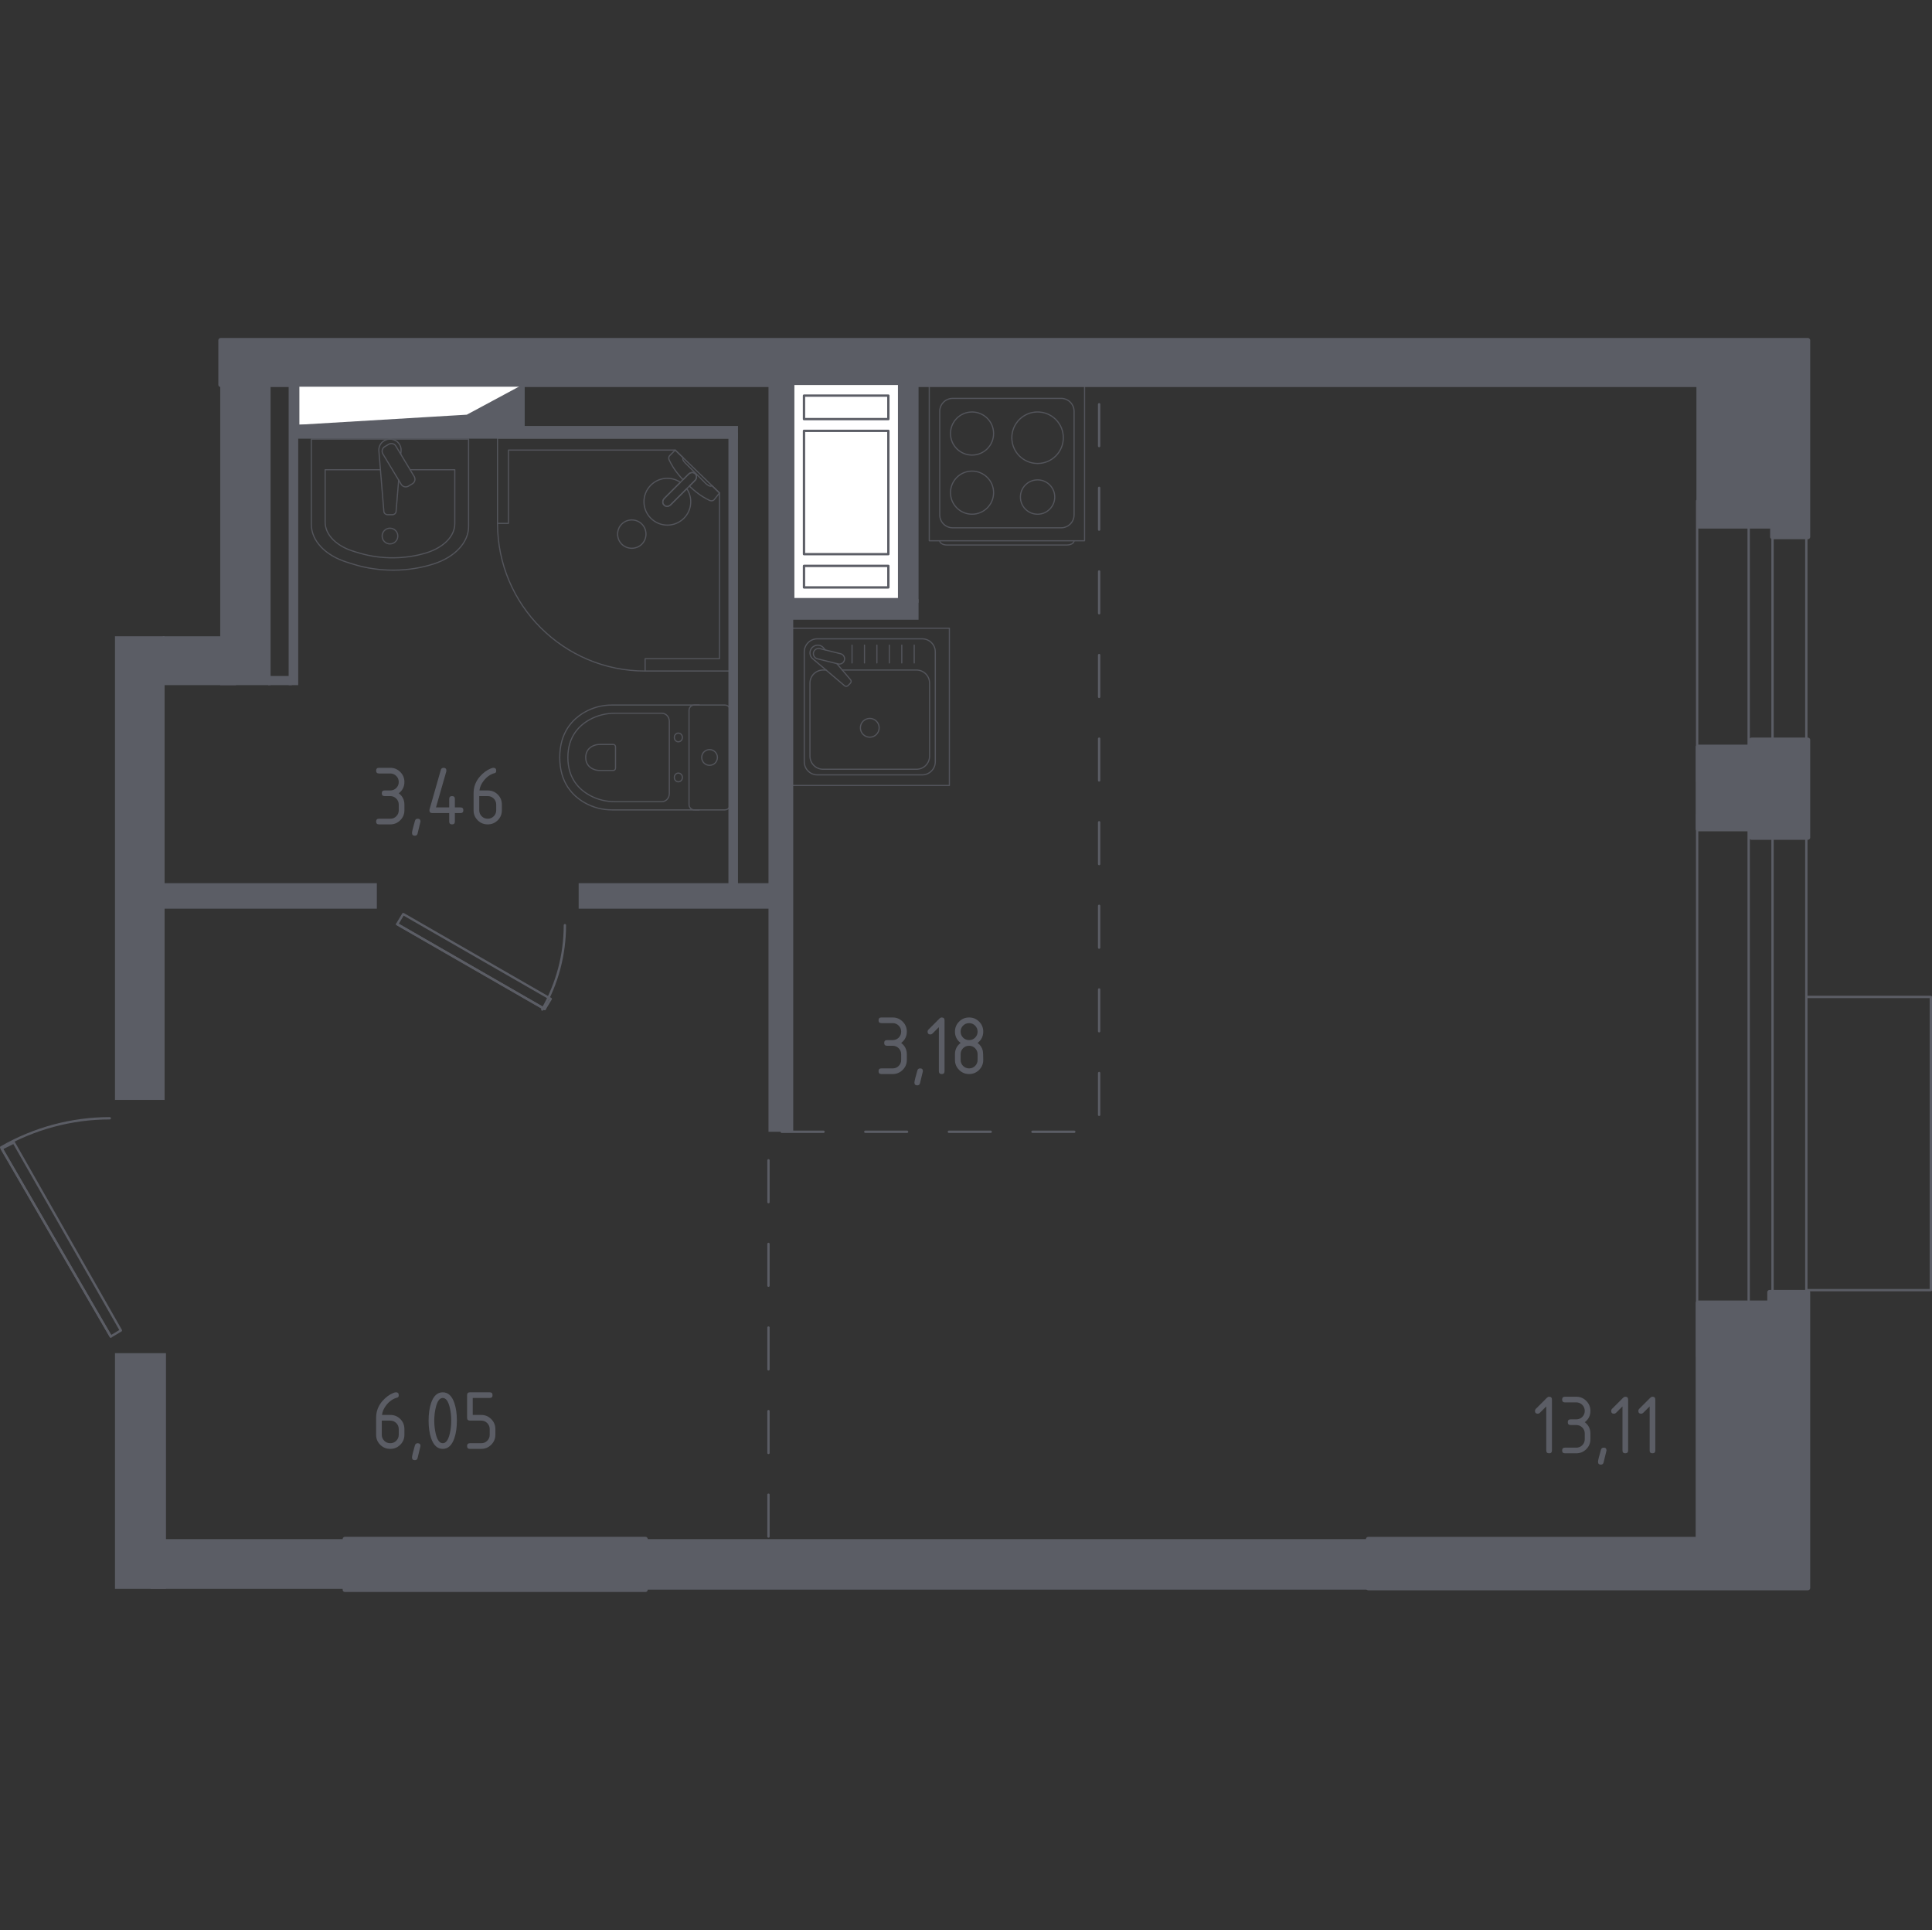 <?xml version="1.0" encoding="iso-8859-1"?>
<!-- Generator: Adobe Illustrator 26.0.1, SVG Export Plug-In . SVG Version: 6.00 Build 0)  -->
<svg version="1.1" xmlns="http://www.w3.org/2000/svg" xmlns:xlink="http://www.w3.org/1999/xlink" x="0px" y="0px"
	 viewBox="0 0 1001.213 1000" style="enable-background:new 0 0 1001.213 1000;" xml:space="preserve">
<rect x="0" y="0" width="1001.213" height="1000" fill="#333333" stroke="none"/>
<g id="&#x426;&#x432;&#x435;&#x442;_&#x43F;&#x43E;&#x43C;&#x435;&#x449;&#x435;&#x43D;&#x438;&#x439;">
</g>
<g id="_x21__x21__x21__&#x41E;&#x43A;&#x43D;&#x430;_x2C__&#x434;&#x432;&#x435;&#x440;&#x438;">
	
		<polyline style="fill:none;stroke:#5B5D65;stroke-width:1.213;stroke-linecap:round;stroke-linejoin:round;stroke-miterlimit:10;" points="
		282.265,522.822 285.406,517.587 208.972,473.611 205.831,478.847 282.265,522.822 	"/>
	
		<line style="fill:none;stroke:#5B5D65;stroke-width:1.213;stroke-linecap:round;stroke-linejoin:round;stroke-miterlimit:10;" x1="205.831" y1="478.847" x2="282.265" y2="522.822"/>
	<path style="fill:none;stroke:#5B5D65;stroke-width:1.213;stroke-linecap:round;stroke-linejoin:round;stroke-miterlimit:10;" d="
		M281.009,523.084c7.749-13.297,11.727-28.375,11.727-43.714"/>
	<g>
		
			<line style="fill:none;stroke:#5B5D65;stroke-width:1.213;stroke-linecap:round;stroke-linejoin:round;stroke-miterlimit:10;" x1="879.502" y1="422.202" x2="879.502" y2="702.814"/>
		
			<line style="fill:none;stroke:#5B5D65;stroke-width:1.213;stroke-linecap:round;stroke-linejoin:round;stroke-miterlimit:10;" x1="936.092" y1="422.442" x2="936.092" y2="702.575"/>
		
			<line style="fill:none;stroke:#5B5D65;stroke-width:1.213;stroke-linecap:round;stroke-linejoin:round;stroke-miterlimit:10;" x1="906.203" y1="422.442" x2="906.203" y2="702.575"/>
		
			<line style="fill:none;stroke:#5B5D65;stroke-width:1.213;stroke-linecap:round;stroke-linejoin:round;stroke-miterlimit:10;" x1="918.566" y1="422.442" x2="918.566" y2="702.575"/>
	</g>
	<g>
		
			<line style="fill:none;stroke:#5B5D65;stroke-width:1.213;stroke-linecap:round;stroke-linejoin:round;stroke-miterlimit:10;" x1="879.503" y1="259.503" x2="879.503" y2="404.916"/>
		
			<line style="fill:none;stroke:#5B5D65;stroke-width:1.213;stroke-linecap:round;stroke-linejoin:round;stroke-miterlimit:10;" x1="936.093" y1="259.628" x2="936.093" y2="404.792"/>
		
			<line style="fill:none;stroke:#5B5D65;stroke-width:1.213;stroke-linecap:round;stroke-linejoin:round;stroke-miterlimit:10;" x1="906.204" y1="259.628" x2="906.204" y2="404.792"/>
		
			<line style="fill:none;stroke:#5B5D65;stroke-width:1.213;stroke-linecap:round;stroke-linejoin:round;stroke-miterlimit:10;" x1="918.567" y1="259.628" x2="918.567" y2="404.792"/>
	</g>
	
		<polyline style="fill:none;stroke:#5B5D65;stroke-width:1.213;stroke-linecap:round;stroke-linejoin:round;stroke-miterlimit:10;" points="
		936.753,516.549 1000.606,516.549 1000.606,668.474 936.753,668.474 	"/>
	
		<polyline style="fill:none;stroke:#5B5D65;stroke-width:1.213;stroke-linecap:round;stroke-linejoin:round;stroke-miterlimit:10;" points="
		7.15,591.985 62.644,689.36 57.409,692.501 0.868,595.126 7.15,591.985 	"/>
	
		<line style="fill:none;stroke:#5B5D65;stroke-width:1.213;stroke-linecap:round;stroke-linejoin:round;stroke-miterlimit:10;" x1="57.409" y1="692.501" x2="0.868" y2="595.126"/>
	<path style="fill:none;stroke:#5B5D65;stroke-width:1.213;stroke-linecap:round;stroke-linejoin:round;stroke-miterlimit:10;" d="
		M56.885,579.421c-19.747,0-39.159,5.235-56.279,15.078"/>
</g>
<g id="&#x41F;&#x435;&#x440;&#x435;&#x433;&#x43E;&#x440;&#x43E;&#x434;&#x43A;&#x438;">
	
		<rect x="-47.669" y="436.942" transform="matrix(-2.798644e-11 -1 1 -2.798644e-11 -377.354 522.237)" style="fill:#5B5D65;" width="240.221" height="25.708"/>
	
		<rect x="114.126" y="194.824" transform="matrix(-1 4.592092e-11 -4.592092e-11 -1 254.355 549.83)" style="fill:#5B5D65;" width="26.104" height="160.182"/>
	
		<rect x="84.3" y="329.686" transform="matrix(-1 4.472899e-11 -4.472899e-11 -1 206.624 684.692)" style="fill:#5B5D65;" width="38.023" height="25.32"/>
	
		<rect x="152.339" y="220.695" transform="matrix(-1 5.679711e-11 -5.679711e-11 -1 534.785 447.996)" style="fill:#5B5D65;" width="230.107" height="6.605"/>
	
		<rect x="149.587" y="199.778" transform="matrix(-1 4.846689e-11 -4.846689e-11 -1 304.128 554.784)" style="fill:#5B5D65;" width="4.954" height="155.228"/>
	
		<rect x="138.962" y="350.253" transform="matrix(-1 4.548927e-11 -4.548927e-11 -1 290.2 705.259)" style="fill:#5B5D65;" width="12.276" height="4.753"/>
	
		<rect x="466.115" y="196.699" transform="matrix(-1 4.846689e-11 -4.846689e-11 -1 942.138 508.976)" style="fill:#5B5D65;" width="9.908" height="115.579"/>
	<g>
		
			<rect x="11.71" y="748.999" transform="matrix(-1.333949e-11 -1 1 -1.333949e-11 -689.411 835.009)" style="fill:#5B5D65;" width="122.178" height="26.422"/>
		<rect x="78.045" y="797.491" style="fill:#5B5D65;" width="100.733" height="25.808"/>
		<rect x="335.107" y="797.491" style="fill:#5B5D65;" width="373.963" height="26.175"/>
	</g>
	<rect x="83.224" y="457.614" style="fill:#5B5D65;" width="112.067" height="13.211"/>
	<rect x="299.878" y="457.614" style="fill:#5B5D65;" width="102.663" height="13.211"/>
	<rect x="398.25" y="195.598" style="fill:#5B5D65;" width="12.82" height="390.822"/>
	<rect x="377.492" y="224.221" style="fill:#5B5D65;" width="4.954" height="235.381"/>
	<rect x="407.767" y="310.452" style="fill:#5B5D65;" width="68.256" height="10.649"/>
</g>
<g id="_x21__x21__x21__&#x41F;&#x443;&#x43D;&#x43A;&#x442;&#x438;&#x440;">
	
		<polyline style="fill:none;stroke:#5B5D65;stroke-width:1.213;stroke-linecap:round;stroke-linejoin:round;stroke-miterlimit:10;stroke-dasharray:21.658,21.658;" points="
		398.25,796.143 398.25,586.42 569.6,586.42 569.6,201.102 	"/>
</g>
<g id="_x21__x21__x21__&#x41C;&#x435;&#x431;&#x435;&#x43B;&#x44C;">
	<g style="opacity:0.8;">
		
			<path style="fill:none;stroke:#5B5D65;stroke-width:0.606;stroke-linecap:round;stroke-linejoin:round;stroke-miterlimit:10;" d="
			M161.345,227.513l0,44.253c0,8.414,7.23,16.061,18.504,19.553l3.522,1.097c13.21,4.092,28.403,4.001,41.493-0.268
			c10.982-3.57,17.973-11.106,17.973-19.386l0-45.25L161.345,227.513z"/>
		
			<path style="fill:none;stroke:#5B5D65;stroke-width:0.606;stroke-linecap:round;stroke-linejoin:round;stroke-miterlimit:10;" d="
			M197.143,243.386l-28.639,0l0,27.225c0,6.55,5.96,12.501,15.256,15.222l2.899,0.848c10.886,3.191,23.416,3.114,34.206-0.201
			c9.051-2.784,14.815-8.653,14.815-15.088l0-28.006l-23.147,0"/>
		
			<path style="fill:none;stroke:#5B5D65;stroke-width:0.606;stroke-linecap:round;stroke-linejoin:round;stroke-miterlimit:10;" d="
			M207.701,235.36l0.15-1.815c0.24-2.889-1.941-5.625-5.117-5.994c-0.211-0.024-0.426-0.038-0.642-0.038s-0.426,0.014-0.642,0.038
			c-3.177,0.369-5.357,3.105-5.117,5.994l2.583,31.336c0,1.001,0.896,1.806,2.003,1.806l2.352,0c1.102,0,1.998-0.805,1.998-1.806
			l1.329-16.121"/>
		
			<path style="fill:none;stroke:#5B5D65;stroke-width:0.606;stroke-linecap:round;stroke-linejoin:round;stroke-miterlimit:10;" d="
			M213.739,250.65l-2.085,1.251c-1.274,0.771-2.956,0.355-3.723-0.925l-9.511-15.788c-0.776-1.289-0.359-2.966,0.925-3.732
			l2.08-1.255c1.274-0.771,2.956-0.355,3.727,0.925l9.506,15.797C215.43,248.201,215.013,249.878,213.739,250.65z"/>
		
			<path style="fill:none;stroke:#5B5D65;stroke-width:0.606;stroke-linecap:round;stroke-linejoin:round;stroke-miterlimit:10;" d="
			M206.164,277.755c0,2.247-1.826,4.068-4.073,4.068c-2.242,0-4.063-1.821-4.063-4.068c0-2.252,1.821-4.073,4.063-4.073
			C204.338,273.682,206.164,275.503,206.164,277.755z"/>
	</g>
	<g style="opacity:0.8;">
		
			<path style="fill:none;stroke:#5B5D65;stroke-width:0.606;stroke-linecap:round;stroke-linejoin:round;stroke-miterlimit:10;" d="
			M362.366,419.634l-45.242,0c-4.931,0-9.809-1.237-14.178-3.735c-6.229-3.567-12.875-10.419-12.875-23.428
			c0-13.019,6.646-19.871,12.875-23.438c4.37-2.499,9.248-3.726,14.178-3.726l45.242,0"/>
		
			<path style="fill:none;stroke:#5B5D65;stroke-width:0.606;stroke-linecap:round;stroke-linejoin:round;stroke-miterlimit:10;" d="
			M346.855,411.215c0,2.305-1.73,4.164-3.872,4.164l-24.375,0c-4.427,0-8.817-1.04-12.75-3.148
			c-5.601-3.009-11.572-8.788-11.572-19.761c0-10.968,5.97-16.747,11.572-19.756c3.934-2.113,8.323-3.148,12.75-3.148l24.375,0
			c2.142,0,3.872,1.859,3.872,4.164L346.855,411.215z"/>
		
			<path style="fill:none;stroke:#5B5D65;stroke-width:0.606;stroke-linecap:round;stroke-linejoin:round;stroke-miterlimit:10;" d="
			M318.978,397.975c0,0.681-0.508,1.227-1.136,1.227l-7.163,0c-1.303,0-2.592-0.307-3.752-0.93
			c-1.639-0.877-3.397-2.583-3.397-5.798c0-3.225,1.759-4.931,3.397-5.808c1.16-0.623,2.449-0.929,3.752-0.929l7.163,0
			c0.628,0,1.136,0.546,1.136,1.222L318.978,397.975z"/>
		
			<path style="fill:none;stroke:#5B5D65;stroke-width:0.606;stroke-linecap:round;stroke-linejoin:round;stroke-miterlimit:10;" d="
			M351.541,400.568c-1.16,0-2.094,1.011-2.094,2.267c0,1.241,0.934,2.252,2.094,2.252c1.16,0,2.104-1.011,2.104-2.252
			C353.645,401.579,352.701,400.568,351.541,400.568z"/>
		
			<path style="fill:none;stroke:#5B5D65;stroke-width:0.606;stroke-linecap:round;stroke-linejoin:round;stroke-miterlimit:10;" d="
			M351.542,379.853c-1.16,0-2.094,1.011-2.094,2.262c0,1.241,0.934,2.252,2.094,2.252c1.16,0,2.103-1.011,2.104-2.252
			C353.645,380.865,352.701,379.853,351.542,379.853z"/>
		
			<path style="fill:none;stroke:#5B5D65;stroke-width:0.606;stroke-linecap:round;stroke-linejoin:round;stroke-miterlimit:10;" d="
			M357.076,368.023l0,48.899c0,1.5,1.217,2.712,2.712,2.712l15.851,0c1.495,0,2.712-1.213,2.712-2.712l0-48.899
			c0-1.504-1.217-2.717-2.712-2.717l-15.851,0C358.293,365.306,357.076,366.519,357.076,368.023z"/>
		
			<path style="fill:none;stroke:#5B5D65;stroke-width:0.606;stroke-linecap:round;stroke-linejoin:round;stroke-miterlimit:10;" d="
			M367.718,388.396c-2.257,0-4.078,1.826-4.078,4.073c0,2.247,1.821,4.073,4.078,4.073c2.252,0,4.073-1.826,4.073-4.073
			C371.791,390.222,369.97,388.396,367.718,388.396z"/>
	</g>
	<g style="opacity:0.8;">
		
			<polygon style="fill:none;stroke:#5B5D65;stroke-width:0.606;stroke-linecap:round;stroke-linejoin:round;stroke-miterlimit:10;" points="
			334.324,347.695 378.538,347.695 378.538,226.972 257.82,226.973 257.82,271.191 263.489,271.191 263.489,233.204 349.92,233.204 
			372.869,255.425 372.869,341.297 334.324,341.297 		"/>
		
			<path style="fill:none;stroke:#5B5D65;stroke-width:0.606;stroke-linecap:round;stroke-linejoin:round;stroke-miterlimit:10;" d="
			M257.821,271.191c0,42.25,34.254,76.504,76.504,76.504"/>
		<g>
			
				<path style="fill:none;stroke:#5B5D65;stroke-width:0.606;stroke-linecap:round;stroke-linejoin:round;stroke-miterlimit:10;" d="
				M347.531,261.581l8.522-8.522l0.369-0.364l3.781-3.785c0,0,1.689-1.812,0.095-3.407c-1.595-1.59-3.402,0.104-3.402,0.104
				l-3.78,3.776l-0.369,0.369l-8.517,8.522c0,0-1.698,1.812-0.104,3.407C345.719,263.27,347.531,261.581,347.531,261.581z"/>
			
				<path style="fill:none;stroke:#5B5D65;stroke-width:0.606;stroke-linecap:round;stroke-linejoin:round;stroke-miterlimit:10;" d="
				M332.621,281.952c-2.844,2.839-7.58,2.839-10.424,0c-2.849-2.849-2.849-7.585,0.005-10.415c2.839-2.844,7.576-2.844,10.419,0
				C335.474,274.366,335.474,279.103,332.621,281.952z"/>
			
				<path style="fill:none;stroke:#5B5D65;stroke-width:0.606;stroke-linecap:round;stroke-linejoin:round;stroke-miterlimit:10;" d="
				M360.298,245.503c1.594,1.594-0.095,3.407-0.095,3.407l-2.957,2.961c2.409,2.251,4.908,4.256,7.111,5.59
				c1.093,0.662,2.22,1.272,3.37,1.821h0.005c0.823,0.388,1.741,0.256,2.323-0.321c0.938-1.178,1.877-2.357,2.815-3.535
				c-1.315-1.273-2.63-2.546-3.944-3.819c-0.043,0.056-0.119,0.14-0.233,0.204c-0.802,0.451-2.332-0.691-2.986-1.344
				c-5.266-5.259-7.031-7.128-10.103-10.098c-0.537-0.519-2.063-1.961-1.682-2.817c0.058-0.132,0.149-0.219,0.21-0.27
				c-1.404-1.359-2.807-2.718-4.211-4.077c-1.008,0.944-1.807,1.871-2.815,2.816c-0.563,0.568-0.715,1.463-0.341,2.262
				c0.572,1.235,1.235,2.427,1.94,3.591c1.268,2.074,3.13,4.412,5.235,6.686l2.956-2.953
				C356.895,245.606,358.703,243.912,360.298,245.503z"/>
			
				<path style="fill:none;stroke:#5B5D65;stroke-width:0.606;stroke-linecap:round;stroke-linejoin:round;stroke-miterlimit:10;" d="
				M337.272,268.532c4.736,4.737,12.411,4.737,17.148,0c4.17-4.17,4.66-10.612,1.488-15.327l-8.377,8.376
				c0,0-1.812,1.689-3.407,0.099c-1.594-1.595,0.104-3.408,0.104-3.408l8.372-8.376c-4.715-3.172-11.158-2.683-15.328,1.487
				C332.536,256.121,332.536,263.795,337.272,268.532z"/>
		</g>
	</g>
	<g style="opacity:0.8;">
		
			<path style="fill:none;stroke:#5B5D65;stroke-width:0.606;stroke-linecap:round;stroke-linejoin:round;stroke-miterlimit:10;" d="
			M486.998,280.223L486.998,280.223c0,1.197,1.684,2.172,3.738,2.172l62.138,0c2.058,0,3.738-0.975,3.738-2.172"/>
		
			<rect x="481.573" y="199.706" style="fill:none;stroke:#5B5D65;stroke-width:0.606;stroke-linecap:round;stroke-linejoin:round;stroke-miterlimit:10;" width="80.478" height="80.478"/>
		
			<path style="fill:none;stroke:#5B5D65;stroke-width:0.606;stroke-linecap:round;stroke-linejoin:round;stroke-miterlimit:10;" d="
			M549.907,206.414l-56.2,0c-3.705,0-6.71,3.005-6.71,6.705l0,53.654c0,3.705,3.005,6.705,6.71,6.705l56.2,0
			c3.705,0,6.705-3,6.705-6.705v-53.654C556.612,209.418,553.611,206.414,549.907,206.414z"/>
		
			<path style="fill:none;stroke:#5B5D65;stroke-width:0.606;stroke-linecap:round;stroke-linejoin:round;stroke-miterlimit:10;" d="
			M514.906,224.625c0-6.17-5.002-11.162-11.167-11.162c-6.17,0-11.172,4.992-11.172,11.162c0,6.175,5.002,11.167,11.172,11.167
			C509.904,235.792,514.906,230.8,514.906,224.625z"/>
		
			<path style="fill:none;stroke:#5B5D65;stroke-width:0.606;stroke-linecap:round;stroke-linejoin:round;stroke-miterlimit:10;" d="
			M551.047,226.801c0-7.372-5.976-13.344-13.344-13.344c-7.372,0-13.349,5.971-13.349,13.344c0,7.377,5.976,13.348,13.349,13.348
			C545.071,240.15,551.047,234.178,551.047,226.801z"/>
		
			<path style="fill:none;stroke:#5B5D65;stroke-width:0.606;stroke-linecap:round;stroke-linejoin:round;stroke-miterlimit:10;" d="
			M514.906,255.266c0-6.17-5.002-11.167-11.167-11.167c-6.17,0-11.172,4.997-11.172,11.167c0,6.17,5.002,11.167,11.172,11.167
			C509.904,266.433,514.906,261.437,514.906,255.266z"/>
		
			<path style="fill:none;stroke:#5B5D65;stroke-width:0.606;stroke-linecap:round;stroke-linejoin:round;stroke-miterlimit:10;" d="
			M546.595,257.539c0-4.912-3.984-8.896-8.896-8.896c-4.912,0-8.896,3.984-8.896,8.896c0,4.912,3.984,8.896,8.896,8.896
			C542.61,266.435,546.595,262.451,546.595,257.539z"/>
	</g>
	<g style="opacity:0.8;">
		
			<rect x="410.507" y="325.493" style="fill:none;stroke:#5B5D65;stroke-width:0.606;stroke-linecap:round;stroke-linejoin:round;stroke-miterlimit:10;" width="81.492" height="81.492"/>
		
			<path style="fill:none;stroke:#5B5D65;stroke-width:0.606;stroke-linecap:round;stroke-linejoin:round;stroke-miterlimit:10;" d="
			M484.695,337.79l0,56.907c0,3.747-3.042,6.794-6.789,6.794l-54.329,0c-3.752,0-6.789-3.047-6.789-6.794l0-56.907
			c0-3.751,3.038-6.794,6.789-6.794l54.329,0C481.653,330.996,484.695,334.039,484.695,337.79z"/>
		
			<path style="fill:none;stroke:#5B5D65;stroke-width:0.606;stroke-linecap:round;stroke-linejoin:round;stroke-miterlimit:10;" d="
			M436.497,347.167l38.447,0c3.747,0,6.789,3.043,6.789,6.794l0,37.828c0,3.752-3.042,6.794-6.789,6.794l-48.407,0
			c-3.752,0-6.794-3.043-6.794-6.794l0-37.828c0-3.751,3.043-6.794,6.794-6.794h1.528"/>
		
			<path style="fill:none;stroke:#5B5D65;stroke-width:0.606;stroke-linecap:round;stroke-linejoin:round;stroke-miterlimit:10;" d="
			M450.74,372.24c2.693,0,4.868,2.175,4.868,4.863c0,2.683-2.175,4.863-4.868,4.863c-2.683,0-4.863-2.18-4.863-4.863
			C445.876,374.415,448.056,372.24,450.74,372.24z"/>
		
			<path style="fill:none;stroke:#5B5D65;stroke-width:0.606;stroke-linecap:round;stroke-linejoin:round;stroke-miterlimit:10;" d="
			M427.678,336.76l-0.982-1.159c-1.294-1.524-3.699-1.801-5.429-0.426c-0.12,0.091-0.23,0.192-0.331,0.297
			c-0.11,0.101-0.206,0.216-0.302,0.335c-1.375,1.73-1.092,4.135,0.431,5.429l16.583,14.053c0.479,0.489,1.313,0.446,1.859-0.091
			l1.15-1.15c0.537-0.546,0.585-1.375,0.091-1.864l-7.065-8.337"/>
		
			<path style="fill:none;stroke:#5B5D65;stroke-width:0.606;stroke-linecap:round;stroke-linejoin:round;stroke-miterlimit:10;" d="
			M437.61,342.02L437.61,342.02c-0.354,1.457-1.84,2.348-3.292,1.984l-10.742-2.669c-1.447-0.355-2.338-1.835-1.979-3.292
			c0.359-1.442,1.84-2.333,3.296-1.974l10.733,2.659C437.083,339.093,437.97,340.569,437.61,342.02z"/>
		
			<line style="fill:none;stroke:#5B5D65;stroke-width:0.606;stroke-linecap:round;stroke-linejoin:round;stroke-miterlimit:10;" x1="473.772" y1="343.491" x2="473.772" y2="334.282"/>
		
			<line style="fill:none;stroke:#5B5D65;stroke-width:0.606;stroke-linecap:round;stroke-linejoin:round;stroke-miterlimit:10;" x1="467.328" y1="343.491" x2="467.328" y2="334.282"/>
		
			<line style="fill:none;stroke:#5B5D65;stroke-width:0.606;stroke-linecap:round;stroke-linejoin:round;stroke-miterlimit:10;" x1="460.878" y1="343.491" x2="460.878" y2="334.282"/>
		
			<line style="fill:none;stroke:#5B5D65;stroke-width:0.606;stroke-linecap:round;stroke-linejoin:round;stroke-miterlimit:10;" x1="454.434" y1="343.491" x2="454.434" y2="334.282"/>
		
			<line style="fill:none;stroke:#5B5D65;stroke-width:0.606;stroke-linecap:round;stroke-linejoin:round;stroke-miterlimit:10;" x1="447.99" y1="343.491" x2="447.99" y2="334.282"/>
		
			<line style="fill:none;stroke:#5B5D65;stroke-width:0.606;stroke-linecap:round;stroke-linejoin:round;stroke-miterlimit:10;" x1="441.545" y1="343.491" x2="441.545" y2="334.282"/>
	</g>
</g>
<g id="&#x41D;&#x435;&#x441;&#x443;&#x449;&#x438;&#x435;">
	
		<polygon style="fill:#5B5D65;stroke:#5B5D65;stroke-width:2.426;stroke-linecap:round;stroke-linejoin:round;stroke-miterlimit:10;" points="
		936.879,181.15 936.879,199.315 936.879,278.166 918.55,278.166 918.55,272.661 880.347,272.661 880.347,199.315 114.358,199.315 
		114.358,176.334 936.879,176.334 	"/>
	
		<polygon style="fill:#5B5D65;stroke:#5B5D65;stroke-width:2.426;stroke-linecap:round;stroke-linejoin:round;stroke-miterlimit:10;" points="
		907.705,387.033 879.96,387.033 879.96,429.52 907.705,429.52 907.705,433.924 936.879,433.924 936.879,383.394 907.705,383.394 	
		"/>
	<g>
		
			<polygon style="fill:#5B5D65;stroke:#5B5D65;stroke-width:2.426;stroke-linecap:round;stroke-linejoin:round;stroke-miterlimit:10;" points="
			879.96,797.522 709.07,797.522 709.07,822.789 936.879,822.789 936.879,806.276 936.879,792.571 936.879,669.575 917.063,669.575 
			917.063,675.079 879.96,675.079 		"/>
		
			<rect x="178.778" y="797.491" style="fill:#5B5D65;stroke:#5B5D65;stroke-width:2.426;stroke-linecap:round;stroke-linejoin:round;stroke-miterlimit:10;" width="155.679" height="26.175"/>
	</g>
</g>
<g id="_x21__x21__x21__&#x41B;&#x435;&#x441;&#x442;&#x43D;&#x438;&#x446;&#x44B;_x2C__&#x43B;&#x438;&#x444;&#x442;&#x44B;">
</g>
<g id="_x21__x21__x21__&#x41F;&#x43B;&#x43E;&#x449;&#x430;&#x434;&#x438;">
	<g>
		<path style="fill:#5B5D65;" d="M462.614,541.851h-2.932c-0.977,0-1.466-0.489-1.466-1.466c0-0.978,0.489-1.466,1.466-1.466h2.932
			c1.229,0,2.269-0.426,3.12-1.277c0.852-0.851,1.277-1.891,1.277-3.12c0-1.214-0.43-2.25-1.288-3.109
			c-0.859-0.858-1.896-1.288-3.109-1.288h-5.863c-0.978,0-1.466-0.488-1.466-1.466c0-0.977,0.488-1.466,1.466-1.466h5.863
			c2.028,0,3.757,0.719,5.186,2.154c1.429,1.437,2.143,3.161,2.143,5.175c0,2.429-0.977,4.383-2.931,5.863
			c1.954,1.48,2.931,3.435,2.931,5.862v2.932c0,2.029-0.718,3.758-2.154,5.186c-1.436,1.43-3.161,2.144-5.174,2.144h-5.863
			c-0.978,0-1.466-0.488-1.466-1.466s0.488-1.466,1.466-1.466h5.863c1.229,0,2.269-0.425,3.12-1.276s1.277-1.892,1.277-3.121v-2.932
			c0-1.213-0.43-2.25-1.288-3.108C464.865,542.281,463.828,541.851,462.614,541.851z"/>
		<path style="fill:#5B5D65;" d="M476.813,553.577c0.978,0,1.466,0.481,1.466,1.443c0,0.134-0.503,2.214-1.51,6.241
			c-0.177,0.74-0.651,1.11-1.421,1.11c-0.978,0-1.466-0.489-1.466-1.466c0-0.666,0.503-2.739,1.51-6.219
			C475.599,553.947,476.073,553.577,476.813,553.577z"/>
		<path style="fill:#5B5D65;" d="M486.557,532.205l-3.368,3.368c-0.283,0.277-0.624,0.415-1.025,0.415
			c-0.98,0-1.47-0.488-1.47-1.466c0-0.399,0.141-0.74,0.422-1.021l5.729-5.729c0.385-0.385,0.777-0.578,1.177-0.578
			c0.977,0,1.466,0.489,1.466,1.466v26.384c0,0.978-0.489,1.466-1.466,1.466s-1.466-0.488-1.466-1.465V532.205z"/>
		<path style="fill:#5B5D65;" d="M502.217,556.508c-2.029,0-3.757-0.714-5.186-2.144c-1.429-1.428-2.143-3.156-2.143-5.186v-2.932
			c0-2.428,0.977-4.382,2.931-5.862c-1.954-1.48-2.931-3.435-2.931-5.863c0-2.028,0.714-3.757,2.143-5.186
			c1.429-1.429,3.157-2.144,5.186-2.144c2.028,0,3.757,0.715,5.186,2.144s2.143,3.157,2.143,5.186c0,2.429-0.977,4.383-2.931,5.863
			c1.406,1.065,2.294,2.376,2.665,3.931c0.177,0.785,0.266,2.406,0.266,4.863c0,2.029-0.714,3.758-2.143,5.186
			C505.974,555.795,504.245,556.508,502.217,556.508z M502.217,538.92c1.229,0,2.269-0.426,3.12-1.277
			c0.852-0.851,1.277-1.891,1.277-3.12c0-1.214-0.43-2.25-1.288-3.109c-0.859-0.858-1.896-1.288-3.109-1.288
			c-1.229,0-2.269,0.426-3.12,1.277c-0.852,0.852-1.277,1.892-1.277,3.12c0,1.229,0.426,2.27,1.277,3.12
			C499.948,538.494,500.988,538.92,502.217,538.92z M502.217,553.577c1.229,0,2.269-0.425,3.12-1.276s1.277-1.892,1.277-3.121
			v-2.932c0-1.213-0.43-2.25-1.288-3.108c-0.859-0.858-1.896-1.288-3.109-1.288c-1.229,0-2.269,0.426-3.12,1.276
			c-0.852,0.852-1.277,1.892-1.277,3.12v2.932c0,1.229,0.426,2.27,1.277,3.121C499.948,553.152,500.988,553.577,502.217,553.577z"/>
	</g>
	<g>
		<path style="fill:#5B5D65;" d="M801.322,728.714l-3.368,3.368c-0.283,0.277-0.624,0.415-1.025,0.415
			c-0.98,0-1.47-0.488-1.47-1.466c0-0.399,0.141-0.74,0.422-1.021l5.729-5.729c0.385-0.385,0.777-0.578,1.177-0.578
			c0.977,0,1.466,0.489,1.466,1.466v26.384c0,0.978-0.489,1.466-1.466,1.466s-1.466-0.488-1.466-1.465V728.714z"/>
		<path style="fill:#5B5D65;" d="M816.868,738.361h-2.932c-0.977,0-1.466-0.489-1.466-1.466c0-0.978,0.489-1.466,1.466-1.466h2.932
			c1.229,0,2.269-0.426,3.121-1.277c0.851-0.851,1.276-1.891,1.276-3.12c0-1.214-0.43-2.25-1.288-3.109
			c-0.858-0.858-1.896-1.288-3.109-1.288h-5.863c-0.978,0-1.466-0.488-1.466-1.466c0-0.977,0.488-1.466,1.466-1.466h5.863
			c2.028,0,3.756,0.719,5.186,2.154c1.429,1.437,2.143,3.161,2.143,5.175c0,2.429-0.977,4.383-2.932,5.863
			c1.955,1.48,2.932,3.435,2.932,5.862v2.932c0,2.029-0.718,3.758-2.154,5.186c-1.436,1.43-3.161,2.144-5.174,2.144h-5.863
			c-0.978,0-1.466-0.488-1.466-1.466s0.488-1.466,1.466-1.466h5.863c1.229,0,2.269-0.425,3.121-1.276
			c0.851-0.852,1.276-1.892,1.276-3.121v-2.932c0-1.213-0.43-2.25-1.288-3.108S818.081,738.361,816.868,738.361z"/>
		<path style="fill:#5B5D65;" d="M831.068,750.087c0.977,0,1.466,0.481,1.466,1.443c0,0.134-0.504,2.214-1.511,6.241
			c-0.178,0.74-0.651,1.11-1.421,1.11c-0.978,0-1.466-0.489-1.466-1.466c0-0.666,0.503-2.739,1.51-6.219
			C829.853,750.457,830.326,750.087,831.068,750.087z"/>
		<path style="fill:#5B5D65;" d="M840.812,728.714l-3.369,3.368c-0.282,0.277-0.624,0.415-1.024,0.415
			c-0.979,0-1.47-0.488-1.47-1.466c0-0.399,0.141-0.74,0.422-1.021l5.729-5.729c0.385-0.385,0.777-0.578,1.178-0.578
			c0.977,0,1.465,0.489,1.465,1.466v26.384c0,0.978-0.488,1.466-1.465,1.466c-0.978,0-1.466-0.488-1.466-1.465V728.714z"/>
		<path style="fill:#5B5D65;" d="M854.892,728.714l-3.369,3.368c-0.282,0.277-0.624,0.415-1.024,0.415
			c-0.979,0-1.47-0.488-1.47-1.466c0-0.399,0.141-0.74,0.422-1.021l5.729-5.729c0.385-0.385,0.777-0.578,1.178-0.578
			c0.977,0,1.465,0.489,1.465,1.466v26.384c0,0.978-0.488,1.466-1.465,1.466c-0.978,0-1.466-0.488-1.466-1.465V728.714z"/>
	</g>
	<g>
		<path style="fill:#5B5D65;" d="M205.179,721.41c0.977,0,1.466,0.489,1.466,1.466c0,0.726-0.245,1.147-0.733,1.267
			c-2.177,0.548-4.079,1.851-5.708,3.908c-1.288,1.629-2.036,3.324-2.243,5.086h4.286c2.073,0,3.812,0.711,5.219,2.132
			s2.11,3.153,2.11,5.196v2.932c0,2.044-0.714,3.775-2.143,5.197c-1.429,1.421-3.157,2.132-5.186,2.132
			c-2.043,0-3.775-0.707-5.197-2.121c-1.421-1.413-2.132-3.135-2.132-5.163v-8.839c0-3.316,1.103-6.226,3.309-8.729
			c1.717-1.939,3.59-3.316,5.619-4.13C204.423,721.521,204.867,721.41,205.179,721.41z M197.849,736.068v7.328
			c0,1.229,0.426,2.27,1.277,3.121c0.851,0.852,1.891,1.276,3.12,1.276c1.229,0,2.269-0.429,3.12-1.288
			c0.852-0.858,1.277-1.895,1.277-3.109v-2.932c0-1.229-0.43-2.269-1.288-3.12c-0.859-0.851-1.896-1.276-3.109-1.276H197.849z"/>
		<path style="fill:#5B5D65;" d="M216.446,747.794c0.978,0,1.466,0.481,1.466,1.443c0,0.134-0.503,2.214-1.51,6.241
			c-0.177,0.74-0.651,1.11-1.421,1.11c-0.978,0-1.466-0.489-1.466-1.466c0-0.666,0.503-2.739,1.51-6.219
			C215.232,748.164,215.706,747.794,216.446,747.794z"/>
		<path style="fill:#5B5D65;" d="M236.772,736.068c0,3.494-0.429,6.515-1.288,9.061c-1.258,3.731-3.272,5.597-6.041,5.597
			s-4.782-1.857-6.041-5.574c-0.859-2.547-1.288-5.574-1.288-9.083s0.429-6.537,1.288-9.084c1.258-3.716,3.272-5.574,6.041-5.574
			s4.782,1.866,6.041,5.597C236.343,729.553,236.772,732.574,236.772,736.068z M233.841,736.068c0-2.429-0.259-4.716-0.777-6.862
			c-0.785-3.243-1.992-4.864-3.62-4.864c-1.614,0-2.813,1.629-3.598,4.886c-0.533,2.191-0.8,4.472-0.8,6.841
			c0,2.413,0.259,4.7,0.777,6.862c0.785,3.242,1.991,4.863,3.62,4.863c1.628,0,2.835-1.621,3.62-4.863
			C233.582,740.768,233.841,738.481,233.841,736.068z"/>
		<path style="fill:#5B5D65;" d="M242.058,734.602v-11.727c0-0.977,0.488-1.466,1.466-1.466h10.26c0.977,0,1.465,0.489,1.465,1.466
			c0,0.978-0.488,1.466-1.465,1.466h-8.795v8.795h4.397c2.028,0,3.757,0.718,5.186,2.154c1.429,1.436,2.143,3.161,2.143,5.174v2.932
			c0,2.029-0.718,3.758-2.154,5.186c-1.436,1.43-3.161,2.144-5.174,2.144h-5.863c-0.978,0-1.466-0.488-1.466-1.466
			s0.488-1.466,1.466-1.466h5.863c1.229,0,2.269-0.425,3.12-1.276s1.277-1.892,1.277-3.121v-2.932c0-1.213-0.43-2.25-1.288-3.108
			c-0.859-0.858-1.896-1.288-3.109-1.288h-5.863C242.546,736.068,242.058,735.579,242.058,734.602z"/>
	</g>
	<g>
		<path style="fill:#5B5D65;" d="M202.249,412.494h-2.932c-0.977,0-1.466-0.489-1.466-1.466c0-0.978,0.489-1.466,1.466-1.466h2.932
			c1.229,0,2.269-0.426,3.12-1.277c0.852-0.851,1.277-1.891,1.277-3.12c0-1.214-0.43-2.25-1.288-3.109
			c-0.859-0.858-1.896-1.288-3.109-1.288h-5.863c-0.978,0-1.466-0.488-1.466-1.466c0-0.977,0.488-1.466,1.466-1.466h5.863
			c2.028,0,3.757,0.719,5.186,2.154c1.429,1.437,2.143,3.161,2.143,5.175c0,2.429-0.977,4.383-2.931,5.863
			c1.954,1.48,2.931,3.435,2.931,5.862v2.932c0,2.029-0.718,3.758-2.154,5.186c-1.436,1.43-3.161,2.144-5.174,2.144h-5.863
			c-0.978,0-1.466-0.488-1.466-1.466s0.488-1.466,1.466-1.466h5.863c1.229,0,2.269-0.425,3.12-1.276s1.277-1.892,1.277-3.121v-2.932
			c0-1.213-0.43-2.25-1.288-3.108C204.499,412.923,203.463,412.494,202.249,412.494z"/>
		<path style="fill:#5B5D65;" d="M216.448,424.219c0.978,0,1.466,0.481,1.466,1.443c0,0.134-0.503,2.214-1.51,6.241
			c-0.177,0.74-0.651,1.11-1.421,1.11c-0.978,0-1.466-0.489-1.466-1.466c0-0.666,0.503-2.739,1.51-6.219
			C215.234,424.589,215.708,424.219,216.448,424.219z"/>
		<path style="fill:#5B5D65;" d="M222.54,419.822c0-0.162,0.015-0.296,0.044-0.399l5.863-20.521
			c0.207-0.711,0.681-1.066,1.421-1.066c0.977,0,1.466,0.49,1.466,1.47c0,0.134-0.018,0.274-0.051,0.423l-5.345,18.628h6.862v-4.396
			c0-0.978,0.488-1.466,1.466-1.466c0.977,0,1.465,0.488,1.465,1.466v4.396h2.932c0.977,0,1.466,0.489,1.466,1.466
			c0,0.978-0.489,1.466-1.466,1.466h-2.932v4.397c0,0.978-0.488,1.466-1.465,1.466c-0.978,0-1.466-0.488-1.466-1.466v-4.397h-8.794
			C223.028,421.288,222.54,420.799,222.54,419.822z"/>
		<path style="fill:#5B5D65;" d="M255.688,397.836c0.977,0,1.466,0.489,1.466,1.466c0,0.726-0.245,1.147-0.733,1.267
			c-2.177,0.548-4.079,1.851-5.708,3.908c-1.288,1.629-2.036,3.324-2.243,5.086h4.286c2.073,0,3.812,0.711,5.219,2.132
			s2.11,3.153,2.11,5.196v2.932c0,2.044-0.714,3.775-2.143,5.197c-1.429,1.421-3.157,2.132-5.186,2.132
			c-2.043,0-3.775-0.707-5.197-2.121c-1.421-1.413-2.132-3.135-2.132-5.163v-8.839c0-3.316,1.103-6.226,3.309-8.729
			c1.717-1.939,3.59-3.316,5.619-4.13C254.933,397.947,255.377,397.836,255.688,397.836z M248.359,412.494v7.328
			c0,1.229,0.426,2.27,1.277,3.121c0.851,0.852,1.891,1.276,3.12,1.276c1.229,0,2.269-0.429,3.12-1.288
			c0.852-0.858,1.277-1.895,1.277-3.109v-2.932c0-1.229-0.43-2.269-1.288-3.12c-0.859-0.851-1.896-1.276-3.109-1.276H248.359z"/>
	</g>
</g>
<g id="&#x422;&#x430;&#x431;&#x43B;&#x438;&#x447;&#x43A;&#x438;">
</g>
<g id="_x21__x21__x21__&#x428;&#x430;&#x445;&#x442;&#x44B;">
	<g>
		
			<polyline style="fill:#FFFFFF;stroke:#5B5D65;stroke-width:1.213;stroke-linecap:round;stroke-linejoin:round;stroke-miterlimit:10;" points="
			465.948,310.452 465.947,198.9 411.07,198.9 411.07,310.452 465.948,310.452 		"/>
		
			<polyline style="fill:#FFFFFF;stroke:#5B5D65;stroke-width:1.213;stroke-linecap:round;stroke-linejoin:round;stroke-miterlimit:10;" points="
			416.651,293.212 416.651,304.367 460.367,304.367 460.367,293.212 416.651,293.212 		"/>
		
			<polyline style="fill:#FFFFFF;stroke:#5B5D65;stroke-width:1.213;stroke-linecap:round;stroke-linejoin:round;stroke-miterlimit:10;" points="
			416.651,204.985 416.651,217.154 460.367,217.154 460.367,204.984 416.651,204.985 		"/>
		
			<polyline style="fill:#FFFFFF;stroke:#5B5D65;stroke-width:1.213;stroke-linecap:round;stroke-linejoin:round;stroke-miterlimit:10;" points="
			416.651,223.239 416.651,287.127 460.367,287.127 460.367,223.238 416.651,223.239 		"/>
	</g>
	<g>
		
			<rect x="154.541" y="199.778" transform="matrix(-1 7.530719e-11 -7.530719e-11 -1 425.795 420.474)" style="fill:#FFFFFF;stroke:#5B5D65;stroke-width:1.213;stroke-linecap:round;stroke-linejoin:round;stroke-miterlimit:10;" width="116.713" height="20.917"/>
		
			<polyline style="fill-rule:evenodd;clip-rule:evenodd;fill:#5B5D65;stroke:#5B5D65;stroke-width:1.213;stroke-linecap:round;stroke-linejoin:round;stroke-miterlimit:10;" points="
			271.253,199.778 242.076,215.466 154.541,220.695 271.253,220.695 271.253,199.778 		"/>
	</g>
</g>
<g id="_x21__x21__x21__&#x42D;&#x442;&#x430;&#x436;_x2C__&#x441;&#x435;&#x43A;&#x446;&#x438;&#x438;">
</g>
<g id="&#x421;&#x43B;&#x43E;&#x439;_12">
</g>
</svg>
